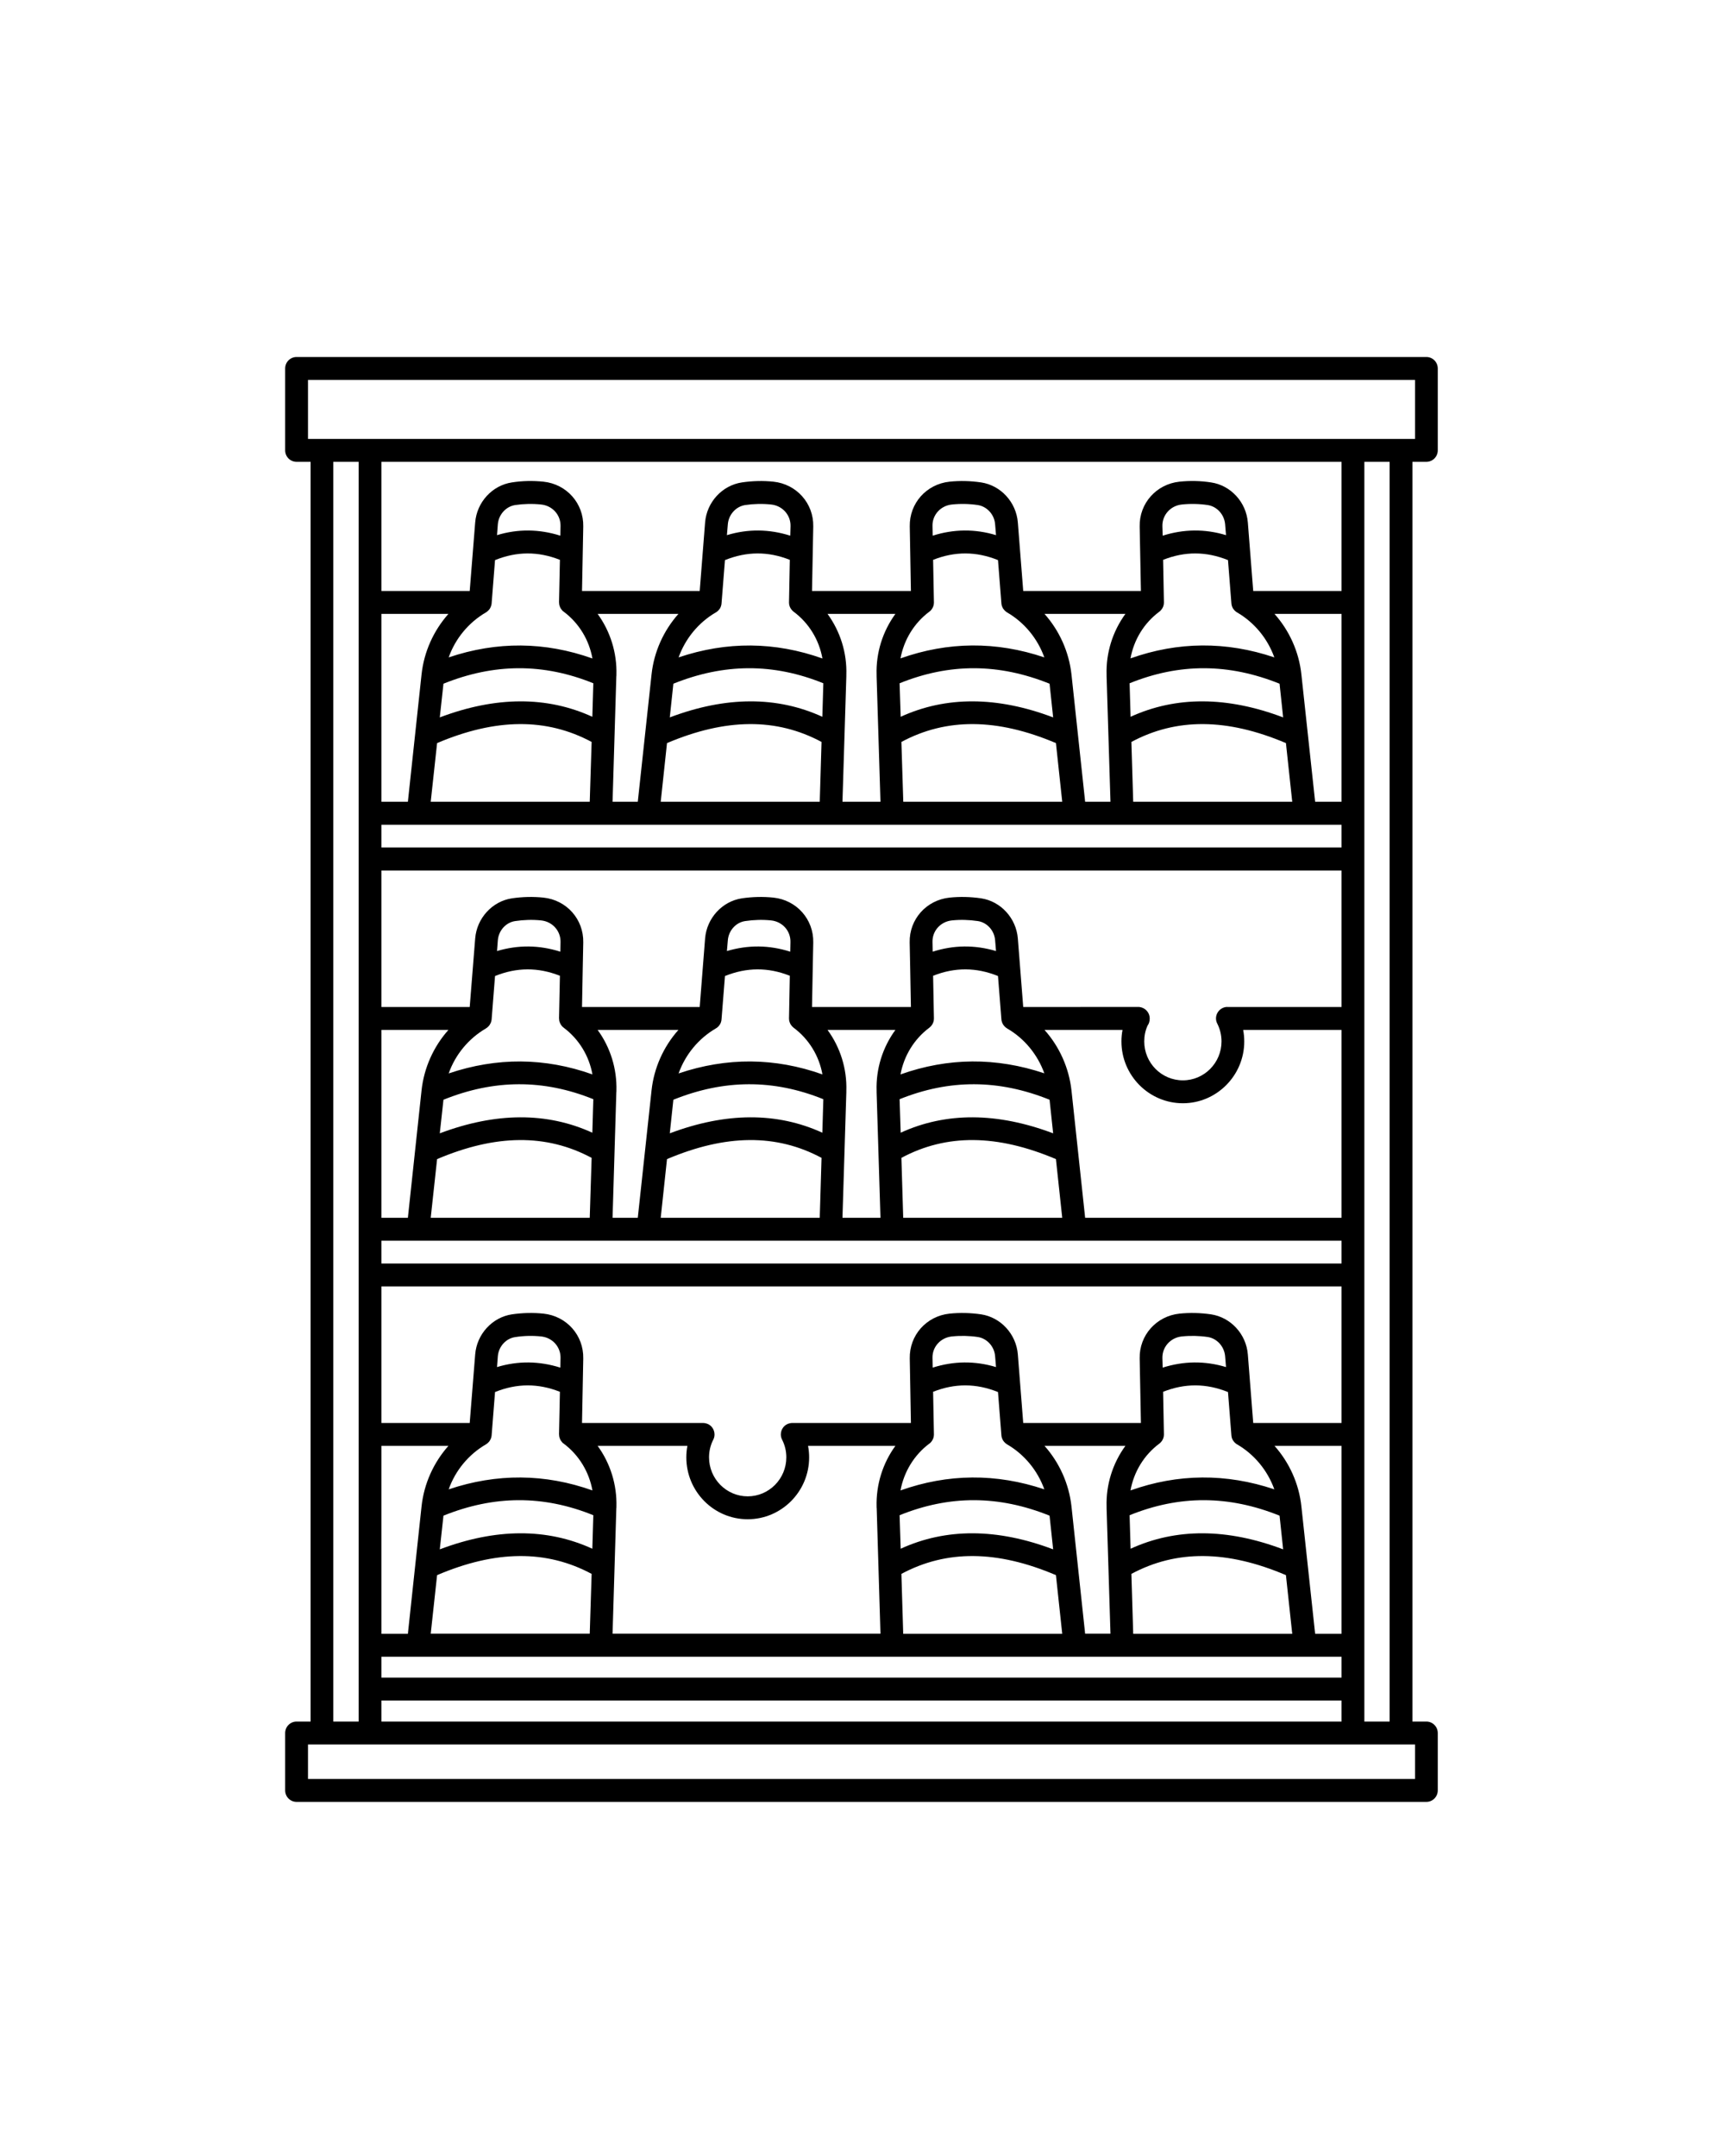 <?xml version="1.0" encoding="UTF-8"?> <svg xmlns="http://www.w3.org/2000/svg" xmlns:xlink="http://www.w3.org/1999/xlink" width="100" zoomAndPan="magnify" viewBox="0 0 75 93.75" height="125" preserveAspectRatio="xMidYMid meet" version="1.0"><defs><clipPath id="25dfb6cfe4"><path d="M 12.398 15.52 L 62.516 15.52 L 62.516 78.355 L 12.398 78.355 Z M 12.398 15.52 " clip-rule="nonzero"></path></clipPath></defs><g clip-path="url(#25dfb6cfe4)"><path fill="#000000" d="M 62.016 20.082 C 62.289 20.082 62.512 19.859 62.512 19.582 L 62.512 16.023 C 62.512 15.746 62.289 15.523 62.016 15.523 L 12.895 15.523 C 12.621 15.523 12.398 15.746 12.398 16.023 L 12.398 19.582 C 12.398 19.859 12.621 20.082 12.895 20.082 L 13.504 20.082 L 13.504 74.859 L 12.895 74.859 C 12.621 74.859 12.398 75.082 12.398 75.359 L 12.398 77.852 C 12.398 78.129 12.621 78.352 12.895 78.352 L 62.016 78.352 C 62.289 78.352 62.512 78.129 62.512 77.852 L 62.512 75.359 C 62.512 75.082 62.289 74.859 62.016 74.859 L 61.41 74.859 L 61.41 20.082 Z M 13.391 16.52 L 61.523 16.52 L 61.523 19.086 L 13.391 19.086 Z M 16.582 74.859 L 16.582 73.945 L 58.328 73.945 L 58.328 74.859 Z M 40.543 22.871 C 40.531 22.391 40.895 21.988 41.387 21.938 C 41.758 21.898 42.137 21.906 42.512 21.961 C 42.914 22.023 43.234 22.375 43.266 22.797 L 43.305 23.27 C 42.387 22.992 41.465 23.004 40.551 23.293 Z M 50.539 22.871 C 50.531 22.391 50.895 21.988 51.383 21.938 C 51.754 21.898 52.133 21.906 52.508 21.961 C 52.914 22.023 53.23 22.375 53.266 22.797 L 53.305 23.27 C 52.387 22.992 51.465 23.004 50.551 23.293 Z M 21.148 26.617 C 21.152 26.613 21.16 26.609 21.164 26.605 C 21.188 26.59 21.207 26.57 21.227 26.551 C 21.23 26.551 21.234 26.547 21.234 26.543 C 21.254 26.527 21.27 26.504 21.285 26.484 C 21.285 26.48 21.289 26.477 21.293 26.473 C 21.309 26.449 21.32 26.426 21.332 26.398 C 21.336 26.395 21.336 26.387 21.34 26.379 C 21.352 26.355 21.359 26.328 21.363 26.301 C 21.363 26.301 21.363 26.297 21.367 26.297 C 21.371 26.277 21.371 26.258 21.375 26.238 L 21.523 24.355 C 22.469 23.973 23.395 23.969 24.344 24.344 L 24.305 26.188 C 24.305 26.191 24.305 26.191 24.305 26.195 C 24.305 26.195 24.305 26.195 24.305 26.199 C 24.305 26.199 24.309 26.203 24.309 26.207 C 24.309 26.234 24.309 26.262 24.316 26.289 C 24.316 26.293 24.316 26.297 24.316 26.301 C 24.324 26.328 24.332 26.355 24.344 26.383 C 24.344 26.387 24.348 26.395 24.352 26.402 C 24.359 26.426 24.375 26.449 24.391 26.473 C 24.391 26.477 24.395 26.48 24.398 26.484 C 24.41 26.504 24.426 26.523 24.445 26.543 C 24.449 26.547 24.453 26.551 24.453 26.555 C 24.473 26.57 24.488 26.586 24.508 26.598 C 25.172 27.094 25.613 27.824 25.758 28.633 C 23.695 27.898 21.602 27.879 19.508 28.586 C 19.797 27.77 20.371 27.07 21.129 26.629 C 21.133 26.625 21.141 26.621 21.148 26.617 Z M 19.281 29.73 C 21.488 28.84 23.629 28.832 25.797 29.711 L 25.754 31.168 C 23.781 30.266 21.559 30.273 19.121 31.195 Z M 19.004 32.312 C 21.559 31.227 23.762 31.211 25.723 32.262 L 25.641 34.863 L 18.727 34.863 Z M 18.176 35.863 C 18.176 35.863 18.176 35.863 18.18 35.863 L 46.734 35.863 C 46.734 35.863 46.738 35.863 46.738 35.863 L 58.328 35.863 L 58.328 36.852 L 16.582 36.852 L 16.582 35.863 Z M 31.145 26.617 C 31.152 26.613 31.156 26.609 31.164 26.605 C 31.184 26.59 31.207 26.57 31.227 26.551 C 31.23 26.551 31.23 26.547 31.234 26.543 C 31.25 26.527 31.27 26.504 31.281 26.484 C 31.285 26.48 31.289 26.477 31.293 26.473 C 31.309 26.449 31.32 26.426 31.332 26.398 C 31.332 26.395 31.336 26.387 31.34 26.379 C 31.348 26.355 31.355 26.328 31.363 26.301 C 31.363 26.301 31.363 26.297 31.363 26.297 C 31.367 26.277 31.371 26.258 31.371 26.238 L 31.52 24.355 C 32.469 23.973 33.395 23.969 34.34 24.344 L 34.305 26.188 C 34.305 26.191 34.305 26.191 34.305 26.195 C 34.305 26.195 34.305 26.195 34.305 26.199 C 34.305 26.199 34.305 26.203 34.305 26.207 C 34.305 26.234 34.309 26.262 34.312 26.289 C 34.316 26.293 34.316 26.297 34.316 26.301 C 34.32 26.328 34.332 26.355 34.34 26.383 C 34.344 26.387 34.344 26.395 34.348 26.402 C 34.359 26.426 34.371 26.449 34.387 26.473 C 34.391 26.477 34.391 26.48 34.395 26.484 C 34.41 26.504 34.426 26.523 34.445 26.543 C 34.445 26.547 34.449 26.551 34.453 26.555 C 34.469 26.57 34.488 26.586 34.504 26.598 C 35.172 27.094 35.613 27.824 35.758 28.633 C 33.695 27.898 31.598 27.879 29.504 28.586 C 29.797 27.77 30.367 27.07 31.125 26.629 C 31.133 26.625 31.141 26.621 31.145 26.617 Z M 29.277 29.73 C 31.488 28.84 33.629 28.832 35.797 29.711 L 35.754 31.168 C 33.781 30.266 31.559 30.273 29.121 31.195 Z M 29 32.312 C 31.559 31.227 33.762 31.211 35.719 32.262 L 35.641 34.863 L 28.727 34.863 Z M 40.406 26.598 C 40.426 26.586 40.441 26.57 40.457 26.555 C 40.461 26.551 40.465 26.547 40.469 26.543 C 40.484 26.523 40.5 26.504 40.516 26.484 C 40.52 26.48 40.523 26.477 40.523 26.473 C 40.539 26.449 40.551 26.426 40.562 26.402 C 40.566 26.395 40.57 26.387 40.57 26.383 C 40.582 26.355 40.59 26.328 40.594 26.301 C 40.598 26.297 40.598 26.293 40.598 26.289 C 40.602 26.262 40.605 26.234 40.605 26.207 C 40.605 26.203 40.605 26.199 40.605 26.199 C 40.605 26.195 40.605 26.195 40.605 26.195 C 40.605 26.191 40.605 26.191 40.605 26.188 L 40.57 24.344 C 41.516 23.969 42.445 23.973 43.391 24.355 L 43.539 26.238 C 43.543 26.258 43.543 26.277 43.547 26.297 C 43.547 26.297 43.547 26.301 43.547 26.301 C 43.555 26.328 43.562 26.355 43.574 26.379 C 43.574 26.387 43.578 26.395 43.582 26.398 C 43.59 26.426 43.605 26.449 43.621 26.473 C 43.621 26.477 43.625 26.48 43.629 26.484 C 43.645 26.504 43.66 26.523 43.68 26.543 C 43.68 26.547 43.684 26.551 43.684 26.551 C 43.703 26.57 43.727 26.59 43.75 26.605 C 43.754 26.609 43.762 26.613 43.766 26.617 C 43.773 26.621 43.777 26.625 43.785 26.629 C 44.543 27.07 45.113 27.77 45.406 28.586 C 43.312 27.879 41.219 27.895 39.152 28.629 C 39.301 27.824 39.742 27.094 40.406 26.598 Z M 39.113 29.711 C 41.285 28.832 43.422 28.84 45.633 29.73 L 45.789 31.195 C 43.355 30.273 41.129 30.266 39.16 31.168 Z M 39.191 32.262 C 41.148 31.211 43.352 31.227 45.91 32.312 L 46.184 34.863 L 39.273 34.863 Z M 50.406 26.598 C 50.422 26.586 50.441 26.57 50.457 26.555 C 50.461 26.551 50.465 26.547 50.465 26.543 C 50.484 26.523 50.5 26.504 50.516 26.484 C 50.516 26.48 50.52 26.477 50.523 26.473 C 50.539 26.449 50.551 26.426 50.562 26.402 C 50.562 26.395 50.566 26.387 50.57 26.383 C 50.578 26.355 50.59 26.328 50.594 26.301 C 50.594 26.297 50.594 26.293 50.598 26.289 C 50.602 26.262 50.605 26.234 50.605 26.207 C 50.605 26.203 50.605 26.199 50.605 26.199 C 50.605 26.195 50.605 26.195 50.605 26.195 C 50.605 26.191 50.605 26.191 50.605 26.188 L 50.57 24.344 C 51.516 23.969 52.441 23.973 53.391 24.355 L 53.539 26.238 C 53.539 26.258 53.543 26.277 53.547 26.297 C 53.547 26.297 53.547 26.301 53.547 26.301 C 53.555 26.328 53.562 26.355 53.57 26.379 C 53.574 26.387 53.578 26.395 53.578 26.398 C 53.59 26.426 53.602 26.449 53.617 26.473 C 53.621 26.477 53.625 26.48 53.629 26.484 C 53.641 26.504 53.66 26.523 53.676 26.543 C 53.68 26.547 53.68 26.551 53.684 26.551 C 53.703 26.57 53.727 26.59 53.746 26.605 C 53.754 26.609 53.758 26.613 53.766 26.617 C 53.77 26.621 53.777 26.625 53.785 26.629 C 54.543 27.07 55.113 27.77 55.406 28.586 C 53.312 27.879 51.215 27.895 49.152 28.629 C 49.297 27.824 49.738 27.094 50.406 26.598 Z M 49.113 29.711 C 51.281 28.832 53.422 28.84 55.633 29.73 L 55.789 31.195 C 53.352 30.273 51.129 30.266 49.156 31.168 Z M 49.191 32.262 C 51.148 31.211 53.352 31.227 55.91 32.312 L 56.184 34.863 L 49.27 34.863 Z M 16.582 71.043 L 16.582 62.871 L 19.496 62.871 C 18.852 63.598 18.434 64.516 18.328 65.504 L 17.734 71.043 Z M 19.281 65.906 C 21.488 65.016 23.629 65.008 25.797 65.887 L 25.754 67.344 C 23.781 66.441 21.559 66.449 19.121 67.371 Z M 19.508 64.762 C 19.797 63.945 20.371 63.246 21.129 62.805 C 21.133 62.801 21.141 62.797 21.148 62.793 C 21.152 62.789 21.16 62.785 21.164 62.781 C 21.188 62.766 21.207 62.746 21.227 62.727 C 21.23 62.727 21.234 62.723 21.234 62.719 C 21.254 62.703 21.27 62.684 21.285 62.66 C 21.285 62.656 21.289 62.652 21.293 62.648 C 21.309 62.625 21.32 62.602 21.332 62.574 C 21.336 62.57 21.336 62.562 21.34 62.559 C 21.352 62.531 21.359 62.504 21.363 62.477 C 21.363 62.477 21.363 62.473 21.367 62.473 C 21.371 62.453 21.371 62.434 21.375 62.414 L 21.523 60.531 C 22.469 60.148 23.395 60.145 24.344 60.52 L 24.305 62.363 C 24.305 62.367 24.305 62.367 24.305 62.371 C 24.305 62.371 24.305 62.371 24.305 62.375 C 24.305 62.375 24.309 62.379 24.309 62.383 C 24.309 62.41 24.309 62.438 24.316 62.465 C 24.316 62.469 24.316 62.473 24.316 62.477 C 24.324 62.504 24.332 62.531 24.344 62.559 C 24.344 62.562 24.348 62.57 24.352 62.578 C 24.359 62.602 24.375 62.625 24.391 62.648 C 24.391 62.652 24.395 62.656 24.398 62.66 C 24.41 62.68 24.426 62.699 24.445 62.719 C 24.449 62.723 24.453 62.727 24.453 62.73 C 24.473 62.746 24.488 62.762 24.508 62.773 C 25.172 63.27 25.613 64.004 25.758 64.809 C 23.695 64.074 21.602 64.059 19.508 64.762 Z M 24.363 59.469 C 23.445 59.18 22.523 59.168 21.609 59.445 L 21.645 58.973 C 21.68 58.551 21.996 58.199 22.402 58.141 C 22.777 58.082 23.156 58.074 23.527 58.113 C 24.02 58.164 24.379 58.566 24.371 59.047 Z M 19.004 68.492 C 21.559 67.402 23.762 67.387 25.723 68.438 L 25.641 71.039 L 18.727 71.039 Z M 26.797 65.586 C 26.797 65.574 26.801 65.562 26.801 65.551 L 26.801 65.52 C 26.828 64.559 26.535 63.629 25.984 62.871 L 29.887 62.871 C 29.855 63.035 29.84 63.203 29.84 63.371 C 29.84 64.855 31.035 66.062 32.508 66.062 C 33.98 66.062 35.18 64.855 35.18 63.371 C 35.18 63.203 35.164 63.035 35.133 62.871 L 38.93 62.871 C 38.379 63.629 38.086 64.559 38.113 65.52 L 38.113 65.551 C 38.113 65.562 38.113 65.574 38.117 65.586 L 38.281 71.039 L 26.633 71.039 Z M 40.543 59.047 C 40.531 58.566 40.895 58.164 41.387 58.113 C 41.758 58.074 42.137 58.082 42.512 58.137 C 42.914 58.199 43.234 58.551 43.266 58.973 L 43.305 59.445 C 42.387 59.168 41.465 59.18 40.551 59.469 Z M 39.113 65.887 C 41.285 65.008 43.422 65.016 45.633 65.906 L 45.789 67.371 C 43.355 66.449 41.129 66.441 39.16 67.344 Z M 39.152 64.809 C 39.301 64.004 39.742 63.27 40.406 62.773 C 40.426 62.762 40.441 62.746 40.457 62.73 C 40.461 62.727 40.465 62.723 40.469 62.719 C 40.484 62.699 40.5 62.68 40.516 62.66 C 40.52 62.656 40.523 62.652 40.523 62.648 C 40.539 62.625 40.551 62.602 40.562 62.578 C 40.566 62.57 40.57 62.562 40.57 62.559 C 40.582 62.531 40.59 62.504 40.594 62.477 C 40.598 62.473 40.598 62.469 40.598 62.465 C 40.602 62.438 40.605 62.41 40.605 62.383 C 40.605 62.379 40.605 62.375 40.605 62.375 C 40.605 62.371 40.605 62.371 40.605 62.371 C 40.605 62.367 40.605 62.367 40.605 62.363 L 40.57 60.52 C 41.516 60.145 42.445 60.148 43.391 60.531 L 43.539 62.414 C 43.543 62.434 43.543 62.453 43.547 62.473 C 43.547 62.473 43.547 62.477 43.547 62.477 C 43.555 62.504 43.562 62.531 43.574 62.559 C 43.574 62.562 43.578 62.57 43.582 62.574 C 43.59 62.602 43.605 62.625 43.621 62.648 C 43.621 62.652 43.625 62.656 43.629 62.66 C 43.645 62.68 43.66 62.703 43.68 62.719 C 43.68 62.723 43.684 62.727 43.684 62.727 C 43.703 62.746 43.727 62.766 43.75 62.781 C 43.754 62.785 43.762 62.789 43.766 62.793 C 43.773 62.797 43.777 62.801 43.785 62.805 C 44.543 63.246 45.113 63.945 45.406 64.762 C 43.312 64.059 41.219 64.074 39.152 64.809 Z M 39.27 71.043 L 39.191 68.438 C 41.148 67.387 43.352 67.402 45.91 68.492 L 46.184 71.043 Z M 47.18 71.043 L 46.586 65.504 C 46.477 64.516 46.059 63.598 45.414 62.871 L 48.93 62.871 C 48.379 63.629 48.082 64.559 48.113 65.52 L 48.113 65.551 C 48.113 65.562 48.113 65.574 48.113 65.586 L 48.281 71.039 L 47.18 71.039 Z M 50.539 59.047 C 50.531 58.566 50.895 58.164 51.383 58.113 C 51.754 58.074 52.133 58.082 52.508 58.137 C 52.914 58.199 53.23 58.551 53.266 58.973 L 53.305 59.445 C 52.387 59.168 51.465 59.18 50.551 59.469 Z M 49.113 65.887 C 51.281 65.008 53.422 65.016 55.633 65.906 L 55.789 67.371 C 53.352 66.449 51.129 66.441 49.156 67.344 Z M 49.152 64.809 C 49.297 64.004 49.738 63.27 50.406 62.773 C 50.422 62.762 50.441 62.746 50.457 62.73 C 50.461 62.727 50.465 62.723 50.465 62.719 C 50.484 62.699 50.5 62.68 50.516 62.66 C 50.516 62.656 50.52 62.652 50.523 62.648 C 50.539 62.625 50.551 62.602 50.562 62.578 C 50.562 62.57 50.566 62.562 50.57 62.559 C 50.578 62.531 50.59 62.504 50.594 62.477 C 50.594 62.473 50.594 62.469 50.598 62.465 C 50.602 62.438 50.605 62.41 50.605 62.383 C 50.605 62.379 50.605 62.375 50.605 62.375 C 50.605 62.371 50.605 62.371 50.605 62.371 C 50.605 62.367 50.605 62.367 50.605 62.363 L 50.57 60.52 C 51.516 60.145 52.441 60.148 53.391 60.531 L 53.539 62.414 C 53.539 62.434 53.543 62.453 53.547 62.473 C 53.547 62.473 53.547 62.477 53.547 62.477 C 53.555 62.504 53.562 62.531 53.57 62.559 C 53.574 62.562 53.578 62.57 53.578 62.574 C 53.59 62.602 53.602 62.625 53.617 62.648 C 53.621 62.652 53.625 62.656 53.629 62.66 C 53.641 62.68 53.66 62.703 53.676 62.719 C 53.68 62.723 53.68 62.727 53.684 62.727 C 53.703 62.746 53.727 62.766 53.746 62.781 C 53.754 62.785 53.758 62.789 53.766 62.793 C 53.77 62.797 53.777 62.801 53.785 62.805 C 54.543 63.246 55.113 63.945 55.406 64.762 C 53.312 64.059 51.215 64.074 49.152 64.809 Z M 49.27 71.043 L 49.191 68.438 C 51.148 67.387 53.352 67.402 55.91 68.492 L 56.184 71.043 Z M 57.18 71.043 L 56.582 65.504 C 56.477 64.516 56.059 63.598 55.414 62.871 L 58.328 62.871 L 58.328 71.043 Z M 54.488 61.875 L 54.254 58.895 C 54.184 58.012 53.512 57.281 52.652 57.152 C 52.195 57.086 51.734 57.074 51.281 57.121 C 50.277 57.227 49.531 58.062 49.551 59.066 L 49.605 61.875 L 44.488 61.875 L 44.254 58.895 C 44.184 58.012 43.512 57.281 42.656 57.152 C 42.199 57.086 41.738 57.074 41.285 57.121 C 40.277 57.227 39.535 58.062 39.555 59.07 L 39.605 61.875 L 34.465 61.875 C 34.422 61.875 34.375 61.879 34.328 61.891 C 34.105 61.941 33.949 62.145 33.949 62.375 C 33.949 62.461 33.973 62.547 34.012 62.617 C 34.129 62.852 34.188 63.105 34.188 63.371 C 34.188 64.305 33.434 65.066 32.508 65.066 C 31.582 65.066 30.828 64.305 30.828 63.371 C 30.828 63.105 30.887 62.848 31.008 62.609 C 31.047 62.539 31.066 62.461 31.066 62.375 C 31.066 62.145 30.91 61.941 30.688 61.891 C 30.641 61.879 30.594 61.875 30.547 61.875 L 25.305 61.875 L 25.359 59.07 C 25.379 58.062 24.637 57.227 23.629 57.121 C 23.176 57.074 22.715 57.086 22.258 57.152 C 21.402 57.281 20.73 58.012 20.66 58.895 L 20.422 61.875 L 16.582 61.875 L 16.582 55.938 L 58.328 55.938 L 58.328 61.875 Z M 16.582 54.941 L 16.582 53.949 L 18.176 53.949 C 18.176 53.949 18.176 53.949 18.18 53.949 L 46.734 53.949 C 46.734 53.949 46.738 53.949 46.738 53.949 L 58.328 53.949 L 58.328 54.941 Z M 40.543 40.961 C 40.531 40.477 40.895 40.074 41.387 40.023 C 41.758 39.984 42.137 39.996 42.512 40.051 C 42.914 40.109 43.234 40.461 43.266 40.887 L 43.305 41.355 C 42.387 41.082 41.465 41.09 40.551 41.383 Z M 45.633 47.82 L 45.789 49.281 C 43.355 48.363 41.129 48.352 39.16 49.254 L 39.113 47.797 C 41.285 46.922 43.422 46.93 45.633 47.82 Z M 39.27 52.953 L 39.191 50.348 C 41.148 49.297 43.352 49.316 45.91 50.402 L 46.184 52.953 Z M 39.152 46.719 C 39.301 45.914 39.742 45.184 40.406 44.688 C 40.426 44.672 40.441 44.656 40.457 44.641 C 40.461 44.637 40.465 44.633 40.469 44.633 C 40.484 44.613 40.5 44.594 40.516 44.57 C 40.52 44.566 40.523 44.566 40.523 44.562 C 40.539 44.539 40.551 44.516 40.562 44.488 C 40.566 44.48 40.57 44.477 40.57 44.469 C 40.582 44.445 40.59 44.418 40.594 44.391 C 40.598 44.387 40.598 44.383 40.598 44.379 C 40.602 44.352 40.605 44.32 40.605 44.293 C 40.605 44.293 40.605 44.289 40.605 44.285 C 40.605 44.285 40.605 44.281 40.605 44.281 C 40.605 44.281 40.605 44.277 40.605 44.277 L 40.57 42.43 C 41.516 42.055 42.445 42.059 43.391 42.441 L 43.539 44.324 C 43.543 44.344 43.543 44.363 43.547 44.383 C 43.547 44.387 43.547 44.387 43.547 44.387 C 43.555 44.418 43.562 44.441 43.574 44.469 C 43.574 44.477 43.578 44.48 43.582 44.488 C 43.59 44.512 43.605 44.535 43.621 44.559 C 43.621 44.562 43.625 44.566 43.629 44.574 C 43.645 44.594 43.66 44.613 43.68 44.633 C 43.68 44.633 43.684 44.637 43.684 44.641 C 43.703 44.66 43.727 44.676 43.75 44.695 C 43.754 44.695 43.762 44.699 43.766 44.703 C 43.773 44.707 43.777 44.715 43.785 44.719 C 44.543 45.156 45.113 45.859 45.406 46.672 C 43.312 45.969 41.219 45.984 39.152 46.719 Z M 38.113 47.43 L 38.113 47.461 C 38.113 47.473 38.113 47.484 38.113 47.496 L 38.281 52.953 L 36.629 52.953 L 36.797 47.496 C 36.797 47.484 36.797 47.473 36.797 47.461 L 36.797 47.43 C 36.828 46.469 36.531 45.539 35.98 44.785 L 38.93 44.785 C 38.379 45.539 38.082 46.469 38.113 47.43 Z M 31.145 44.703 C 31.152 44.699 31.156 44.695 31.164 44.695 C 31.184 44.676 31.207 44.66 31.227 44.641 C 31.23 44.637 31.23 44.637 31.234 44.633 C 31.25 44.613 31.27 44.594 31.281 44.574 C 31.285 44.566 31.289 44.562 31.293 44.559 C 31.309 44.535 31.32 44.512 31.332 44.488 C 31.332 44.48 31.336 44.477 31.34 44.469 C 31.348 44.441 31.355 44.418 31.363 44.387 C 31.363 44.387 31.363 44.387 31.363 44.383 C 31.367 44.367 31.371 44.344 31.371 44.324 L 31.52 42.441 C 32.469 42.059 33.395 42.055 34.34 42.43 L 34.305 44.277 C 34.305 44.277 34.305 44.281 34.305 44.281 C 34.305 44.285 34.305 44.285 34.305 44.285 C 34.305 44.289 34.305 44.293 34.305 44.293 C 34.305 44.32 34.309 44.352 34.312 44.379 C 34.316 44.383 34.316 44.387 34.316 44.391 C 34.32 44.418 34.332 44.445 34.34 44.469 C 34.344 44.477 34.344 44.484 34.348 44.488 C 34.359 44.516 34.371 44.539 34.387 44.562 C 34.391 44.566 34.391 44.566 34.395 44.57 C 34.41 44.594 34.426 44.613 34.445 44.633 C 34.445 44.633 34.449 44.637 34.453 44.641 C 34.469 44.656 34.488 44.672 34.504 44.688 C 35.172 45.184 35.613 45.914 35.758 46.719 C 33.695 45.984 31.598 45.969 29.504 46.676 C 29.797 45.859 30.367 45.16 31.125 44.719 C 31.133 44.715 31.141 44.707 31.145 44.703 Z M 29.277 47.82 C 31.488 46.93 33.629 46.922 35.797 47.797 L 35.754 49.254 C 33.781 48.352 31.559 48.363 29.121 49.281 Z M 29 50.402 C 31.559 49.316 33.762 49.297 35.719 50.348 L 35.641 52.953 L 28.727 52.953 Z M 34.359 41.383 C 33.445 41.09 32.523 41.082 31.605 41.355 L 31.645 40.887 C 31.68 40.461 31.996 40.109 32.402 40.051 C 32.777 39.996 33.156 39.984 33.527 40.023 C 34.016 40.074 34.379 40.477 34.367 40.961 Z M 28.328 47.414 L 27.73 52.953 L 26.633 52.953 L 26.797 47.496 C 26.797 47.484 26.801 47.473 26.801 47.461 L 26.801 47.43 C 26.828 46.469 26.535 45.539 25.984 44.785 L 29.496 44.785 C 28.852 45.508 28.434 46.43 28.328 47.414 Z M 21.148 44.703 C 21.152 44.699 21.16 44.695 21.164 44.695 C 21.188 44.676 21.207 44.66 21.227 44.641 C 21.23 44.637 21.234 44.637 21.234 44.633 C 21.254 44.613 21.27 44.594 21.285 44.574 C 21.285 44.566 21.289 44.562 21.293 44.559 C 21.309 44.535 21.32 44.512 21.332 44.488 C 21.336 44.48 21.336 44.477 21.34 44.469 C 21.352 44.441 21.359 44.418 21.363 44.387 C 21.363 44.387 21.363 44.387 21.367 44.383 C 21.371 44.367 21.371 44.344 21.375 44.324 L 21.523 42.441 C 22.469 42.059 23.395 42.055 24.344 42.43 L 24.305 44.277 C 24.305 44.277 24.305 44.281 24.305 44.281 C 24.305 44.285 24.305 44.285 24.305 44.285 C 24.305 44.289 24.309 44.293 24.309 44.293 C 24.309 44.32 24.309 44.352 24.316 44.379 C 24.316 44.383 24.316 44.387 24.316 44.391 C 24.324 44.418 24.332 44.445 24.344 44.469 C 24.344 44.477 24.348 44.484 24.352 44.488 C 24.359 44.516 24.375 44.539 24.391 44.562 C 24.391 44.566 24.395 44.566 24.398 44.57 C 24.41 44.594 24.426 44.613 24.445 44.633 C 24.449 44.633 24.453 44.637 24.453 44.641 C 24.473 44.656 24.488 44.672 24.508 44.688 C 25.172 45.184 25.613 45.914 25.758 46.719 C 23.695 45.984 21.602 45.969 19.508 46.676 C 19.797 45.859 20.371 45.16 21.129 44.719 C 21.133 44.715 21.141 44.707 21.148 44.703 Z M 19.281 47.82 C 21.488 46.93 23.629 46.922 25.797 47.797 L 25.754 49.254 C 23.781 48.352 21.559 48.363 19.121 49.281 Z M 19.004 50.402 C 21.559 49.316 23.762 49.297 25.723 50.348 L 25.641 52.953 L 18.727 52.953 Z M 24.363 41.383 C 23.445 41.09 22.523 41.082 21.609 41.355 L 21.645 40.887 C 21.68 40.461 21.996 40.109 22.402 40.051 C 22.777 39.996 23.156 39.984 23.527 40.023 C 24.02 40.074 24.379 40.477 24.371 40.961 Z M 18.328 47.414 L 17.734 52.953 L 16.582 52.953 L 16.582 44.785 L 19.496 44.785 C 18.852 45.508 18.434 46.43 18.328 47.414 Z M 47.18 52.953 L 46.586 47.414 C 46.477 46.43 46.059 45.508 45.414 44.785 L 48.805 44.785 C 48.773 44.949 48.758 45.117 48.758 45.285 C 48.758 46.766 49.957 47.973 51.43 47.973 C 52.898 47.973 54.098 46.766 54.098 45.285 C 54.098 45.117 54.082 44.949 54.051 44.785 L 58.328 44.785 L 58.328 52.953 Z M 53.363 43.785 C 53.191 43.785 53.031 43.879 52.941 44.027 C 52.852 44.176 52.844 44.359 52.926 44.512 C 53.047 44.754 53.109 45.012 53.109 45.285 C 53.109 46.219 52.355 46.977 51.43 46.977 C 50.5 46.977 49.75 46.219 49.75 45.285 C 49.75 45.043 49.797 44.812 49.895 44.594 C 49.949 44.523 49.988 44.422 49.988 44.285 C 49.988 44.055 49.828 43.855 49.609 43.801 C 49.566 43.789 49.523 43.785 49.484 43.785 C 49.312 43.785 45.77 43.789 44.488 43.789 L 44.254 40.809 C 44.184 39.926 43.512 39.191 42.656 39.062 C 42.199 38.996 41.738 38.984 41.285 39.031 C 40.277 39.137 39.531 39.973 39.551 40.98 L 39.574 42.125 L 39.605 43.789 L 35.305 43.789 L 35.336 42.125 L 35.359 40.98 C 35.379 39.973 34.633 39.137 33.629 39.031 C 33.176 38.984 32.711 38.996 32.258 39.062 C 31.398 39.191 30.727 39.926 30.656 40.809 L 30.422 43.789 L 25.305 43.789 L 25.336 42.125 L 25.359 40.98 C 25.379 39.973 24.637 39.137 23.629 39.031 C 23.176 38.984 22.715 38.996 22.258 39.062 C 21.402 39.191 20.73 39.926 20.66 40.809 L 20.422 43.789 L 16.582 43.789 L 16.582 37.852 L 58.328 37.852 L 58.328 43.789 L 53.363 43.789 Z M 16.582 72.039 L 18.176 72.039 C 18.176 72.039 18.176 72.039 18.18 72.039 L 46.734 72.039 C 46.734 72.039 46.738 72.039 46.738 72.039 L 58.328 72.039 L 58.328 72.949 L 16.582 72.949 Z M 58.328 34.863 L 57.18 34.863 L 56.582 29.328 C 56.477 28.34 56.059 27.422 55.414 26.695 L 58.328 26.695 Z M 48.113 29.344 L 48.113 29.375 C 48.113 29.387 48.113 29.398 48.113 29.41 L 48.281 34.863 L 47.18 34.863 L 46.586 29.328 C 46.477 28.34 46.059 27.422 45.414 26.695 L 48.93 26.695 C 48.379 27.453 48.082 28.383 48.113 29.344 Z M 38.113 29.344 L 38.113 29.375 C 38.113 29.387 38.113 29.398 38.113 29.41 L 38.281 34.863 L 36.629 34.863 L 36.797 29.41 C 36.797 29.398 36.797 29.387 36.797 29.375 L 36.797 29.344 C 36.828 28.383 36.531 27.453 35.98 26.695 L 38.93 26.695 C 38.379 27.453 38.082 28.383 38.113 29.344 Z M 34.359 23.293 C 33.445 23.004 32.523 22.992 31.605 23.27 L 31.645 22.797 C 31.68 22.375 31.996 22.023 32.402 21.961 C 32.777 21.906 33.156 21.898 33.527 21.938 C 34.016 21.988 34.379 22.391 34.371 22.871 Z M 28.328 29.328 L 27.73 34.863 L 26.633 34.863 L 26.797 29.41 C 26.797 29.398 26.801 29.387 26.801 29.375 L 26.801 29.344 C 26.828 28.383 26.535 27.453 25.984 26.695 L 29.496 26.695 C 28.852 27.422 28.434 28.34 28.328 29.328 Z M 24.363 23.293 C 23.445 23.004 22.523 22.992 21.609 23.27 L 21.645 22.797 C 21.68 22.375 21.996 22.023 22.402 21.961 C 22.777 21.906 23.156 21.898 23.527 21.938 C 24.02 21.988 24.379 22.391 24.371 22.871 Z M 18.328 29.328 L 17.734 34.863 L 16.582 34.863 L 16.582 26.695 L 19.496 26.695 C 18.852 27.422 18.434 28.34 18.328 29.328 Z M 58.328 25.699 L 54.488 25.699 L 54.254 22.719 C 54.184 21.836 53.512 21.102 52.652 20.977 C 52.195 20.906 51.734 20.898 51.281 20.945 C 50.277 21.051 49.531 21.887 49.551 22.891 L 49.605 25.699 L 44.488 25.699 L 44.254 22.719 C 44.184 21.836 43.512 21.105 42.656 20.977 C 42.199 20.91 41.738 20.898 41.285 20.945 C 40.277 21.051 39.535 21.887 39.555 22.891 L 39.605 25.699 L 35.305 25.699 L 35.359 22.891 C 35.379 21.887 34.633 21.051 33.629 20.945 C 33.176 20.898 32.715 20.91 32.258 20.977 C 31.398 21.105 30.727 21.836 30.656 22.719 L 30.422 25.699 L 25.305 25.699 L 25.359 22.891 C 25.379 21.887 24.637 21.051 23.629 20.945 C 23.176 20.898 22.715 20.906 22.258 20.977 C 21.402 21.105 20.73 21.836 20.66 22.719 L 20.422 25.699 L 16.582 25.699 L 16.582 20.082 L 58.328 20.082 Z M 14.492 20.082 L 15.594 20.082 L 15.594 74.859 L 14.492 74.859 Z M 61.523 77.355 L 13.391 77.355 L 13.391 75.855 L 61.523 75.855 Z M 60.418 74.859 L 59.32 74.859 L 59.32 20.082 L 60.418 20.082 Z M 60.418 74.859 " fill-opacity="1" fill-rule="nonzero"></path></g></svg> 